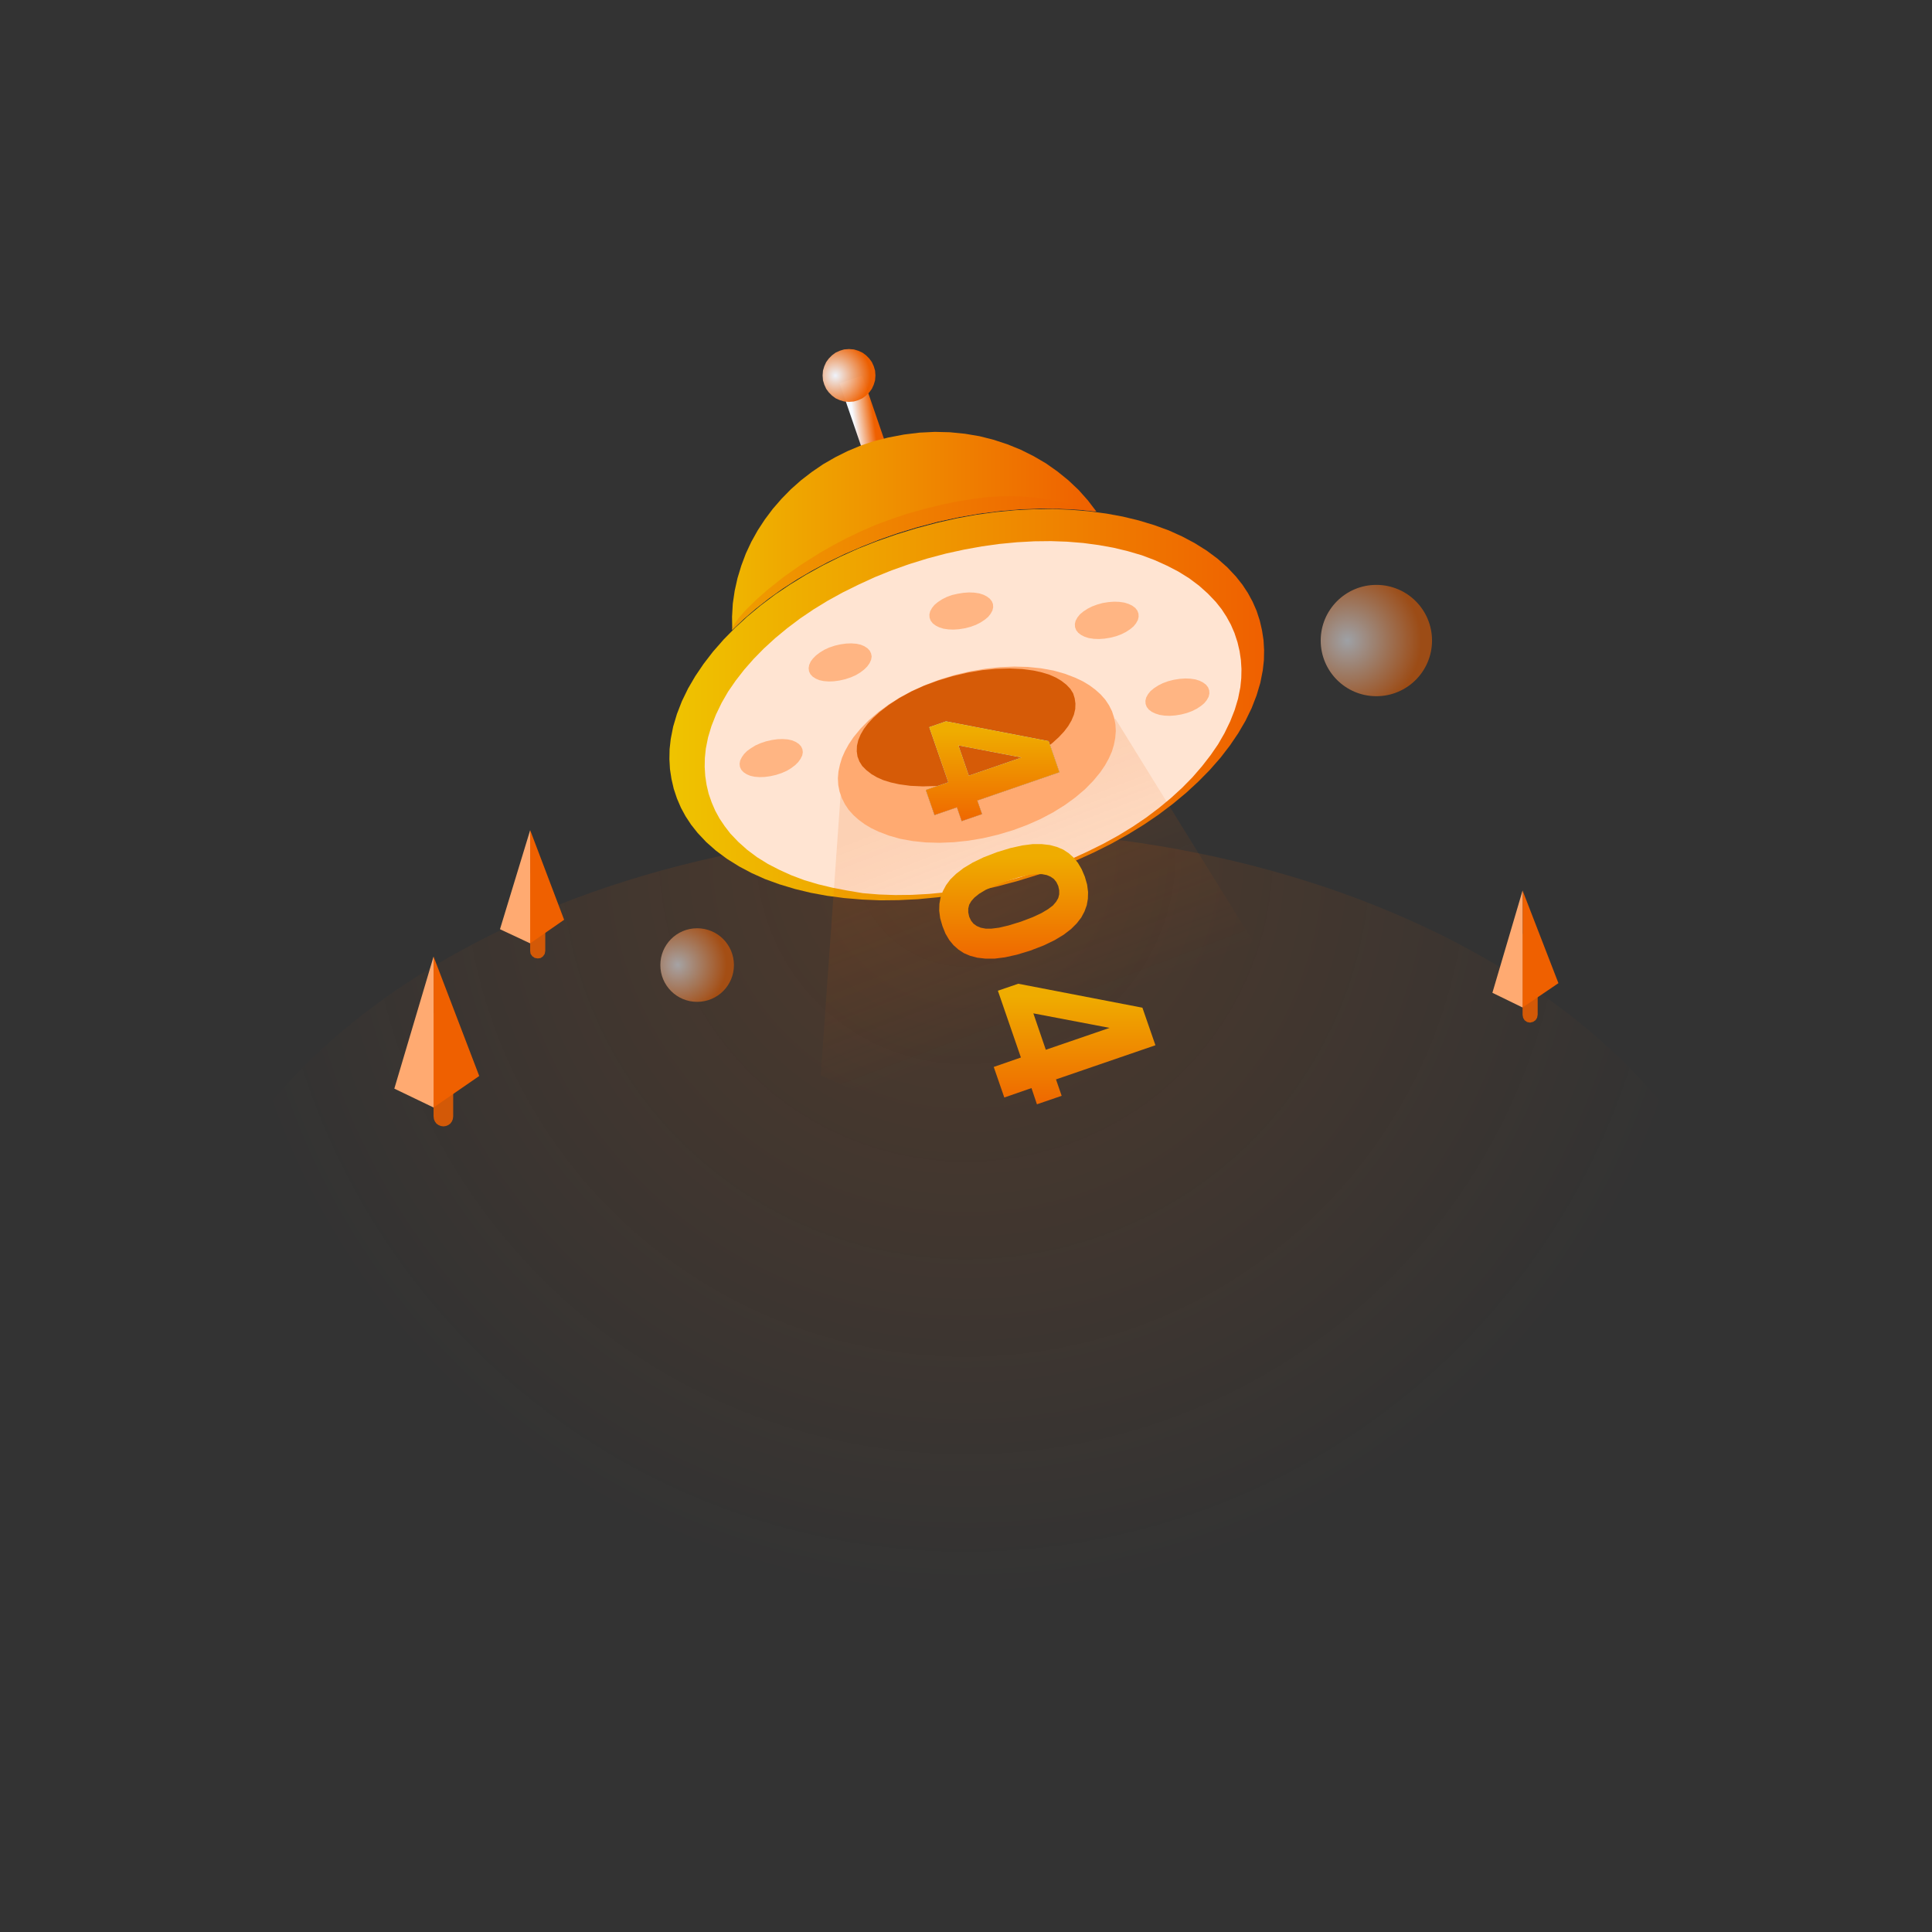 <?xml version="1.0" encoding="utf-8"?>
<!-- Generator: Adobe Illustrator 25.0.0, SVG Export Plug-In . SVG Version: 6.00 Build 0)  -->
<svg version="1.1" id="图层_1" xmlns="http://www.w3.org/2000/svg" xmlns:xlink="http://www.w3.org/1999/xlink" x="0px" y="0px"
	 viewBox="0 0 1024 1024" style="enable-background:new 0 0 1024 1024;" xml:space="preserve">
<rect x="0" y="0" width="1024" height="1024" fill="#333333" stroke="none"/>
<style type="text/css">
	.st0{fill:url(#椭圆形_2_);}
	.st1{fill:#D35907;}
	.st2{fill-rule:evenodd;clip-rule:evenodd;fill:#EF6000;}
	.st3{fill-rule:evenodd;clip-rule:evenodd;fill:#FFAA71;}
	.st4{fill:url(#路径_11_);}
	.st5{opacity:0.982;fill:url(#SVGID_1_);}
	.st6{fill-rule:evenodd;clip-rule:evenodd;fill:url(#路径_12_);}
	.st7{fill-rule:evenodd;clip-rule:evenodd;fill:url(#路径_13_);}
	.st8{fill:url(#SVGID_2_);}
	.st9{fill:#FFE4D2;}
	.st10{fill-rule:evenodd;clip-rule:evenodd;fill:#FFB583;}
	.st11{fill-rule:evenodd;clip-rule:evenodd;fill:url(#SVGID_3_);fill-opacity:0.7;}
	.st12{fill:#FFAA71;}
	.st13{fill:#D65B07;}
	.st14{fill:#FFFFFF;}
	.st15{fill:url(#SVGID_4_);}
	.st16{fill:url(#SVGID_5_);}
	.st17{fill:url(#SVGID_6_);}
	.st18{fill:url(#椭圆形_4_);fill-opacity:0.562;}
	.st19{fill:url(#椭圆形备份_1_);fill-opacity:0.562;}
</style>
<radialGradient id="椭圆形_2_" cx="411.71" cy="571.216" r="0.707" gradientTransform="matrix(-14.706 557.806 557.802 14.706 -312059.031 -237600.578)" gradientUnits="userSpaceOnUse">
	<stop  offset="0" style="stop-color:#EF6000;stop-opacity:0.15"/>
	<stop  offset="1" style="stop-color:#EF6000;stop-opacity:0"/>
</radialGradient>
<path id="椭圆形" class="st0" d="M932.6,719c0,74-44.3,145-123.2,197.3C730.5,968.6,623.6,998,512,998s-218.5-29.4-297.4-81.7
	C135.7,864,91.4,793,91.4,719s44.3-145,123.2-197.3C293.5,469.4,400.4,440,512,440s218.5,29.4,297.4,81.7
	C888.3,574,932.6,645,932.6,719z"/>
<path id="路径" class="st1" d="M229.8,537h10.4v54.7l-0.2,1.5l-0.5,1.2l-0.8,1.1l-1.1,0.8l-1.2,0.5L235,597l0,0l-1.4-0.2l-1.2-0.5
	l-1.1-0.8l-0.8-1.1l-0.5-1.2l-0.2-1.5V537z"/>
<path id="路径_1_" class="st2" d="M229.8,507l24.2,63.3L229.8,587V507z"/>
<g>
	<path class="st3" d="M229.8,507L209,577l20.8,10V507z"/>
</g>
<path id="路径_2_" class="st1" d="M807,495h8v42.8l-0.3,1.6l-0.8,1.3l-1.3,0.9L811,542l0,0l-1.6-0.3l-1.3-0.9l-0.8-1.3l-0.3-1.6
	V495z"/>
<path id="路径_3_" class="st2" d="M807,472l19,49.1L807,534V472z"/>
<g>
	<path id="路径_4_" class="st3" d="M807,472l-16,54.2l16,7.8V472z"/>
</g>
<path id="路径_5_" class="st1" d="M281,463h8v41l-0.3,1.6l-0.9,1.3l-1.3,0.9L285,508l0,0l-1.6-0.3l-1.3-0.9l-0.9-1.3L281,504V463z
	"/>
<path id="路径_6_" class="st2" d="M281,440l18,47.5L281,500V440z"/>
<path id="路径_7_" class="st3" d="M281,440l-16,52.5l16,7.5V440z"/>
<linearGradient id="路径_11_" gradientUnits="userSpaceOnUse" x1="396.838" y1="581.588" x2="396.445" y2="581.495" gradientTransform="matrix(26 0 0 -45 -9855 26391)">
	<stop  offset="0" style="stop-color:#EF6000"/>
	<stop  offset="1" style="stop-color:#F6F9FF"/>
</linearGradient>
<path id="路径_8_" class="st4" d="M457,199l14,40.8l-12,4.2l-14-40.8L457,199z"/>
<g>
	<g>
		<g>
			
				<radialGradient id="SVGID_1_" cx="397.526" cy="587.643" r="0.662" gradientTransform="matrix(28 0 0 -28 -10688 16653)" gradientUnits="userSpaceOnUse">
				<stop  offset="0" style="stop-color:#F2F7FF"/>
				<stop  offset="1" style="stop-color:#EF6000"/>
			</radialGradient>
			<polygon class="st5" points="464,199 463.8,201.6 463.1,203.9 462.1,206.1 460.7,208 459,209.7 457.1,211.1 454.9,212.1 
				452.6,212.8 450,213 447.4,212.8 445.1,212.1 442.9,211.1 441,209.7 439.3,208 437.9,206.1 436.9,203.9 436.2,201.6 436,199 
				436.2,196.4 436.9,194.1 437.9,191.9 439.3,190 441,188.3 442.9,186.9 445.1,185.9 447.4,185.2 450,185 452.6,185.2 454.9,185.9 
				457.1,186.9 459,188.3 460.7,190 462.1,191.9 463.1,194.1 463.8,196.4 			"/>
		</g>
	</g>
</g>
<linearGradient id="路径_12_" gradientUnits="userSpaceOnUse" x1="410.865" y1="575.805" x2="409.865" y2="575.805" gradientTransform="matrix(192.96 0 0 -105 -78699.477 60741)">
	<stop  offset="0" style="stop-color:#EF6000"/>
	<stop  offset="1" style="stop-color:#EFB500"/>
</linearGradient>
<path id="路径_9_" class="st6" d="M470.8,231.9l8.4-1.6l8.2-1l8.1-0.4l8,0.2l8,0.8l7.7,1.3l7.5,1.9l7.3,2.4l7.1,2.9l6.8,3.4
	l6.5,3.8l6.1,4.3l5.8,4.7l5.4,5.1l4.9,5.5l4.5,5.9l-9.6-1l-10-0.5l-10.4-0.1l-10.4,0.4l-10.7,0.9l-11,1.4l-10.9,1.9l-11.1,2.4
	l-11.3,3l-10.1,3.1l-9.7,3.4l-9.3,3.7l-9,3.9l-8.9,4.3l-8.4,4.5l-8,4.7l-7.6,4.9l-7.4,5.3l-6.9,5.4l-6.4,5.5l-5.9,5.6l-0.1-7
	l0.4-6.9l1-6.8l1.5-6.7l2-6.6l2.4-6.4l2.9-6.2l3.4-6.1l3.8-5.8l4.2-5.6l4.6-5.3l5-5.1l5.3-4.7l5.7-4.4l6-4.1l6.4-3.7l6.6-3.3
	l6.9-2.9l7.2-2.4L470.8,231.9z"/>
<linearGradient id="路径_13_" gradientUnits="userSpaceOnUse" x1="410.865" y1="577.867" x2="409.865" y2="577.867" gradientTransform="matrix(193 0 0 -70.99 -78716 41321.285)">
	<stop  offset="4.387702e-03" style="stop-color:#EF6100"/>
	<stop  offset="1" style="stop-color:#EF9D00"/>
</linearGradient>
<path id="路径_10_" class="st7" d="M480.8,272.3l10.1-2.8l9-2.2l8-1.6l8-1.3l7.3-0.9l6.5-0.4l6.6-0.1l6.1,0.2l5.7,0.5l8.4,1.2
	l8.1,1.7l8.1,2.1l8.4,2.4l-9.6-1l-10-0.5l-10.4-0.1l-10.4,0.4l-10.7,0.9l-11,1.4l-10.9,1.9l-11.1,2.4l-11.3,3l-10.1,3.1l-9.7,3.4
	l-9.3,3.7l-9,3.9l-8.9,4.3l-8.4,4.5l-8,4.7l-7.6,4.9l-7.4,5.3l-6.9,5.4l-6.4,5.5L388,334l0.3-1.3l1-2l2.1-3l3.8-4.3l5.7-5.6l6.5-5.7
	l8.1-6.4l8.8-6.2l10.1-6.4l7-4l7.4-3.9l7.7-3.7l7.9-3.4l8.1-3L480.8,272.3z"/>
<linearGradient id="SVGID_2_" gradientUnits="userSpaceOnUse" x1="411.693" y1="573.683" x2="410.693" y2="573.683" gradientTransform="matrix(315.22 0 0 -207.08 -129103.852 119171.633)">
	<stop  offset="0" style="stop-color:#EF6000"/>
	<stop  offset="1" style="stop-color:#EFC400"/>
</linearGradient>
<path class="st8" d="M667.7,328.9l1.2,5.2l0.8,5.2l0.3,5.3l-0.1,5.3l-0.6,5.4l-1.3,6.6l-2,6.7l-2.6,6.7l-3.3,6.8l-3.8,6.5l-4.4,6.5
	l-5,6.5l-5.7,6.5l-6,6.1l-6.5,6l-7.1,5.9l-7.7,5.8l-7.8,5.3l-8.3,5.1l-8.8,4.9l-9.4,4.7l-9.5,4.3l-9.9,3.9l-10.3,3.6l-10.7,3.3
	l-10.9,2.9l-10.6,2.4l-10.5,1.9l-10.3,1.4l-10.4,1l-10.1,0.5l-9.8,0.1l-9.5-0.4l-9.6-0.8l-9.1-1.2l-8.7-1.6l-8.3-2l-8.3-2.5
	l-7.7-2.8l-7.1-3.2l-6.6-3.5l-6.4-4l-5.8-4.3l-5.2-4.6l-4.6-4.9l-3.4-4.3l-2.9-4.4l-2.5-4.6l-2.1-4.9l-1.7-5.1l-1.2-5.2l-0.8-5.2
	l-0.3-5.3l0.1-5.3l0.6-5.4l1.3-6.6l2-6.7l2.6-6.7l3.3-6.8l3.8-6.5l4.4-6.5l5-6.5l5.7-6.5l6-6.1l6.5-6l7.1-5.9l7.7-5.8l7.9-5.3
	l8.3-5.1l8.8-4.9l9.4-4.7l9.5-4.3l9.9-3.9l10.3-3.6l10.7-3.3l10.9-2.9l10.6-2.4l10.4-1.9l10.3-1.4l10.4-1l10.1-0.5l9.8-0.1l9.5,0.4
	l9.6,0.8l9.1,1.2l8.7,1.6l8.3,2l8.3,2.5l7.7,2.8l7.1,3.2l6.6,3.5l6.4,4l5.8,4.3l5.2,4.6l4.6,4.9l3.4,4.3l2.9,4.4l2.5,4.6l2.1,4.8
	L667.7,328.9z"/>
<path class="st9" d="M655.9,340.4l1.1,4.7l0.7,4.7l0.3,4.8l-0.1,4.8l-0.5,4.9l-1.2,6l-1.8,6l-2.4,6.1l-3,6.2l-3.4,5.9l-4,5.8
	l-4.5,5.8l-5.1,5.9l-5.4,5.5l-5.9,5.4l-6.4,5.3l-6.9,5.2l-7.1,4.8l-7.5,4.6l-8,4.4l-8.5,4.2l-8.5,3.9l-8.9,3.6l-9.3,3.3l-9.7,3
	l-9.8,2.6l-9.6,2.1l-9.4,1.7l-9.3,1.3l-9.4,0.9l-9.1,0.5l-8.8,0.1l-8.6-0.3l-8.6-0.7L449,472l-7.8-1.5l-7.5-1.8l-7.4-2.2l-6.9-2.6
	l-6.4-2.9l-6-3.1l-5.8-3.6l-5.2-3.9l-4.7-4.2l-4.2-4.4l-3-3.9l-2.7-4l-2.3-4.2l-1.9-4.4l-1.6-4.6l-1.1-4.7l-0.7-4.7l-0.3-4.8
	l0.1-4.8l0.5-4.9l1.2-6l1.8-6l2.4-6.1l3-6.2l3.4-5.9l4-5.8l4.5-5.8l5.1-5.8l5.4-5.5l5.9-5.4l6.4-5.3l6.9-5.2l7.1-4.8l7.5-4.6l8-4.4
	l8.5-4.2l8.5-3.9l8.9-3.6l9.3-3.3l9.7-3l9.8-2.6l9.6-2.1l9.4-1.7l9.3-1.3l9.4-0.9l9.1-0.5l8.8-0.1l8.6,0.3l8.6,0.7l8.2,1.1l7.8,1.4
	l7.5,1.8l7.5,2.2l6.9,2.6l6.4,2.9l6,3.1l5.8,3.6l5.2,3.9l4.7,4.2l4.2,4.4l3.1,3.9l2.6,4l2.3,4.2l1.9,4.4L655.9,340.4z"/>
<path id="形状" class="st10" d="M507.6,314.7l3.1-0.5l2.9-0.2l2.7,0.1l2.7,0.4l2.2,0.7l1.8,0.9l1.6,1.2l1.1,1.4l0.6,1.5l0.1,1.7
	l-0.4,1.7l-1,1.8l-1.3,1.6l-1.8,1.5l-2.3,1.5l-2.4,1.2l-2.7,1l-3.1,0.8l-3.1,0.5l-2.9,0.2l-2.7-0.1l-2.7-0.4l-2.2-0.7l-1.8-0.9
	l-1.6-1.2l-1.1-1.4l-0.6-1.6l-0.1-1.7l0.4-1.7l1-1.8l1.3-1.6l1.8-1.5l2.3-1.5l2.4-1.2l2.7-1L507.6,314.7z M584.5,319.6l3.2-0.5
	l2.9-0.2l2.7,0.1l2.7,0.4l2.2,0.7l1.9,0.9l1.6,1.2l1.1,1.4l0.6,1.6l0.1,1.7l-0.4,1.7l-1,1.8l-1.3,1.6l-1.8,1.5l-2.3,1.5l-2.4,1.2
	l-2.7,1l-3.1,0.8l-3.1,0.5l-2.9,0.2l-2.7-0.1l-2.7-0.4l-2.2-0.7l-1.8-0.9l-1.6-1.2l-1.1-1.4l-0.6-1.6l-0.1-1.7l0.4-1.7l1-1.8
	l1.3-1.6l1.8-1.5l2.3-1.5l2.4-1.2l2.7-1L584.5,319.6z M461.7,346.4l-0.7-1.5l-1.2-1.3l-1.7-1.1l-1.9-0.8l-2.3-0.5l-2.7-0.2l-2.7,0.1
	l-2.9,0.4l-3.1,0.7l-3,1l-2.6,1.2l-2.3,1.4l-2.1,1.6l-1.6,1.6l-1.2,1.6l-0.8,1.8l-0.3,1.7l0.2,1.7l0.7,1.5l1.2,1.3l1.7,1.1l1.9,0.8
	l2.3,0.5l2.7,0.2l2.7-0.1l2.9-0.4l3.1-0.7l3-1l2.7-1.2l2.3-1.4l2.1-1.6l1.6-1.6l1.2-1.7l0.8-1.8l0.3-1.7L461.7,346.4z M622.1,360.3
	l3.2-0.5l2.9-0.2l2.7,0.1l2.7,0.4l2.2,0.7l1.8,0.9l1.6,1.2l1.1,1.4l0.6,1.6l0.1,1.7l-0.4,1.7l-1,1.8l-1.3,1.6l-1.8,1.5l-2.3,1.5
	l-2.4,1.2l-2.7,1l-3.1,0.8l-3.1,0.5l-2.9,0.2l-2.7-0.1l-2.7-0.4l-2.2-0.7l-1.9-0.9l-1.6-1.2l-1.1-1.4l-0.6-1.6l-0.1-1.7l0.4-1.7
	l1-1.8l1.3-1.6l1.8-1.5l2.3-1.5l2.4-1.2l2.7-1L622.1,360.3z M425.3,397.1l-0.7-1.5l-1.2-1.3l-1.7-1.1l-1.9-0.8l-2.3-0.5l-2.7-0.2
	l-2.7,0.1l-2.9,0.4l-3.1,0.7l-3,1l-2.7,1.2l-2.3,1.4L396,398l-1.6,1.6l-1.2,1.7l-0.9,1.8l-0.3,1.7l0.2,1.7l0.7,1.5l1.2,1.3l1.7,1.1
	l1.9,0.8l2.3,0.5l2.7,0.2l2.7-0.1l2.9-0.4l3.1-0.7l3-1l2.7-1.2l2.3-1.4l2.1-1.6l1.6-1.6l1.2-1.7l0.9-1.8l0.3-1.7L425.3,397.1z"/>
<linearGradient id="SVGID_3_" gradientUnits="userSpaceOnUse" x1="410.62" y1="573.868" x2="410.853" y2="573.344" gradientTransform="matrix(254 0 0 -215.97 -103801 124367.82)">
	<stop  offset="0" style="stop-color:#EF6000;stop-opacity:0.2"/>
	<stop  offset="1" style="stop-color:#EF6000;stop-opacity:0"/>
</linearGradient>
<path class="st11" d="M591.2,381L689,539.2v5.2l-7.8,6.7l-8.2,6.3l-8.7,5.8l-9.1,5.4l-9.4,4.9l-9.6,4.5l-9.9,4l-10.2,3.6l-10.4,3.1
	l-10.5,2.6l-10.6,2.1l-10.7,1.6l-10.8,1.1l-10.8,0.6l-10.7,0.1l-10.7-0.4l-10.3-0.9l-10.5-1.5l-10.8-2l-10.7-2.5l-10.8-3l-10.9-3.5
	l-10.7-3.9l-10.6-4.4l-10.6-4.8L445.7,419L591.2,381z"/>
<path class="st12" d="M590.5,380.4l0.7,3.5l0.2,3.6l-0.3,3.6l-0.7,3.7l-1.1,3.6l-1.6,3.6l-2,3.6l-2.5,3.7l-3.7,4.5l-4.4,4.5
	l-5.2,4.4l-5.5,4l-6.1,3.8l-6.8,3.6l-7,3.1l-7.5,2.8l-8,2.4l-8.1,1.9l-7.8,1.3l-7.6,0.8l-7.6,0.3l-7.2-0.2l-6.8-0.7l-6.7-1.2l-6-1.7
	l-5.5-2.1l-4-1.9l-3.5-2.1l-3.1-2.3l-2.8-2.5l-2.5-2.8l-2-3l-1.6-3.2l-1.2-3.4l-0.7-3.5l-0.2-3.6l0.3-3.6l0.8-3.7l1.1-3.6l1.6-3.6
	l2-3.6l2.5-3.7l3.7-4.5l4.4-4.5l5.2-4.4l5.5-4l6.1-3.8l6.8-3.6l7-3.1l7.5-2.8l8-2.4l8.1-1.9l7.8-1.3l7.6-0.8l7.6-0.3l7.2,0.2
	l6.8,0.7l6.7,1.2l6,1.7l5.5,2.1l4,1.9l3.5,2.1l3.1,2.3l2.8,2.5l2.5,2.8l2,3l1.6,3.2L590.5,380.4z"/>
<path class="st13" d="M569.6,370.1l0.4,2.8l-0.1,2.9l-0.7,3l-1.3,3.1l-1.7,2.9l-2.2,2.9l-2.8,3l-3.4,3.1l-4.7,3.7l-5.5,3.6l-6.4,3.5
	l-6.7,3l-7.3,2.7l-7.9,2.4l-8,1.9l-7.6,1.3l-7.3,0.7l-7.3,0.2l-6.6-0.3l-5.9-0.8l-4.5-1l-3.9-1.2l-3.4-1.5l-2.9-1.7l-2.7-2.1
	L457,406l-1.5-2.4l-1-2.6l-0.4-2.8l0.1-2.9l0.7-3l1.3-3.1l1.7-2.9l2.2-2.9l2.8-3l3.4-3.1l4.8-3.7l5.5-3.6l6.4-3.5l6.6-3l7.3-2.7
	l7.9-2.4l8.1-1.9l7.7-1.3l7.3-0.7l7.3-0.2l6.6,0.3l6,0.8l4.5,1l3.9,1.2l3.4,1.5l2.9,1.7l2.7,2.1l2.1,2.2l1.5,2.4L569.6,370.1z"/>
<path d="M507.2,427.9l-11.9,4.1l-4.6-13.3l11.9-4.1l-10.1-29.2l8.9-3.1l54.4,10.5l5.7,16.5l-43.5,15l2.5,7.2l-10.8,3.7L507.2,427.9z
	 M513.5,411.1l27.9-9.6l-33.4-6.4L513.5,411.1z"/>
<path class="st14" d="M507.2,427.9l-11.9,4.1l-4.6-13.3l11.9-4.1l-10.1-29.2l8.9-3.1l54.4,10.5l5.7,16.5l-43.5,15l2.5,7.2l-10.8,3.7
	L507.2,427.9z M513.5,411.1l27.9-9.6l-33.4-6.4L513.5,411.1z"/>
<linearGradient id="SVGID_4_" gradientUnits="userSpaceOnUse" x1="406.679" y1="580.455" x2="406.679" y2="579.458" gradientTransform="matrix(70.78 0 0 -52.8 -28258.691 31035.844)">
	<stop  offset="0" style="stop-color:#EFAC00"/>
	<stop  offset="1" style="stop-color:#EF6000"/>
</linearGradient>
<path class="st15" d="M507.2,427.9l-11.9,4.1l-4.6-13.3l11.9-4.1l-10.1-29.2l8.9-3.1l54.4,10.5l5.7,16.5l-43.5,15l2.5,7.2l-10.8,3.7
	L507.2,427.9z M513.5,411.1l27.9-9.6l-33.4-6.4L513.5,411.1z"/>
<linearGradient id="SVGID_5_" gradientUnits="userSpaceOnUse" x1="406.693" y1="579.784" x2="406.693" y2="578.687" gradientTransform="matrix(71.71 0 0 -55.23 -28626.67 32475.287)">
	<stop  offset="0" style="stop-color:#EFAC00"/>
	<stop  offset="1" style="stop-color:#EF6000"/>
</linearGradient>
<path class="st16" d="M499.5,490.8l-1.2-4.2l-0.5-3.9l0.1-3.6l0.6-3.4l1.2-3.3l1.7-3.2l2.3-3.1l3.1-3l3.9-3l4.8-2.9l5.8-2.8l7-2.7
	l7.2-2.2l6.3-1.4l5.5-0.7l4.9,0l4.3,0.5l3.7,1l3.3,1.4l2.9,1.9l2.6,2.3l2.3,2.8l2,3.4l1.7,4l1.2,4.2l0.5,3.9l-0.1,3.6l-0.6,3.4
	l-1.2,3.3l-1.7,3.2l-2.4,3.1l-3,3l-3.9,3l-4.8,2.9l-5.8,2.8l-7,2.7l-7.2,2.2l-6.3,1.4l-5.5,0.7l-4.9,0l-4.3-0.5l-3.8-1l-3.3-1.4
	l-2.9-1.9l-2.6-2.3l-2.3-2.8l-2-3.4L499.5,490.8z M533.6,467l-6.3,2.4l-4.8,2.2l-3.5,2.1l-2.5,2l-1.7,1.9l-1.1,1.9l-0.5,2l0,2.1
	l0.5,2.3l1,2.1l1.3,1.6l1.7,1.2l2.1,0.9l2.6,0.5l3.1,0l4-0.5l5.1-1.2l6.5-2l6.3-2.4l4.7-2.2l3.5-2.1l2.5-1.9l1.7-2l1.1-1.9l0.5-2
	l0-2.1l-0.5-2.3l-1-2.1l-1.3-1.6l-1.7-1.2l-2.1-0.9l-2.6-0.5l-3.1,0l-4,0.5L540,465L533.6,467z"/>
<linearGradient id="SVGID_6_" gradientUnits="userSpaceOnUse" x1="406.75" y1="579.909" x2="406.75" y2="578.702" gradientTransform="matrix(70.78 0 0 -52.8 -28220.271 31147.412)">
	<stop  offset="0" style="stop-color:#EFAC00"/>
	<stop  offset="1" style="stop-color:#EF6000"/>
</linearGradient>
<path class="st17" d="M546.7,576.7l-14.4,5l-5.6-16.2l14.4-5l-12.2-35.4l10.8-3.7l65.8,12.7l6.9,19.9l-52.7,18.1l3,8.7l-13.1,4.5
	L546.7,576.7z M554.3,556.4l33.8-11.6l-40.4-7.7L554.3,556.4z"/>
<radialGradient id="椭圆形_4_" cx="405.257" cy="579.161" r="0.662" gradientTransform="matrix(59 0 0 -59 -23196 34510)" gradientUnits="userSpaceOnUse">
	<stop  offset="0" style="stop-color:#F2F7FF"/>
	<stop  offset="1" style="stop-color:#EF6000"/>
</radialGradient>
<path id="椭圆形_1_" class="st18" d="M759,339.5c0,16.3-13.2,29.5-29.5,29.5S700,355.8,700,339.5s13.2-29.5,29.5-29.5
	S759,323.2,759,339.5z"/>
<radialGradient id="椭圆形备份_1_" cx="401.676" cy="583.09" r="0.662" gradientTransform="matrix(39 0 0 -39 -15306 23252)" gradientUnits="userSpaceOnUse">
	<stop  offset="0" style="stop-color:#F2F7FF"/>
	<stop  offset="1" style="stop-color:#EF6000"/>
</radialGradient>
<path id="椭圆形备份" class="st19" d="M389,511.5c0,10.8-8.7,19.5-19.5,19.5s-19.5-8.7-19.5-19.5c0-10.8,8.7-19.5,19.5-19.5
	S389,500.7,389,511.5z"/>
</svg>
